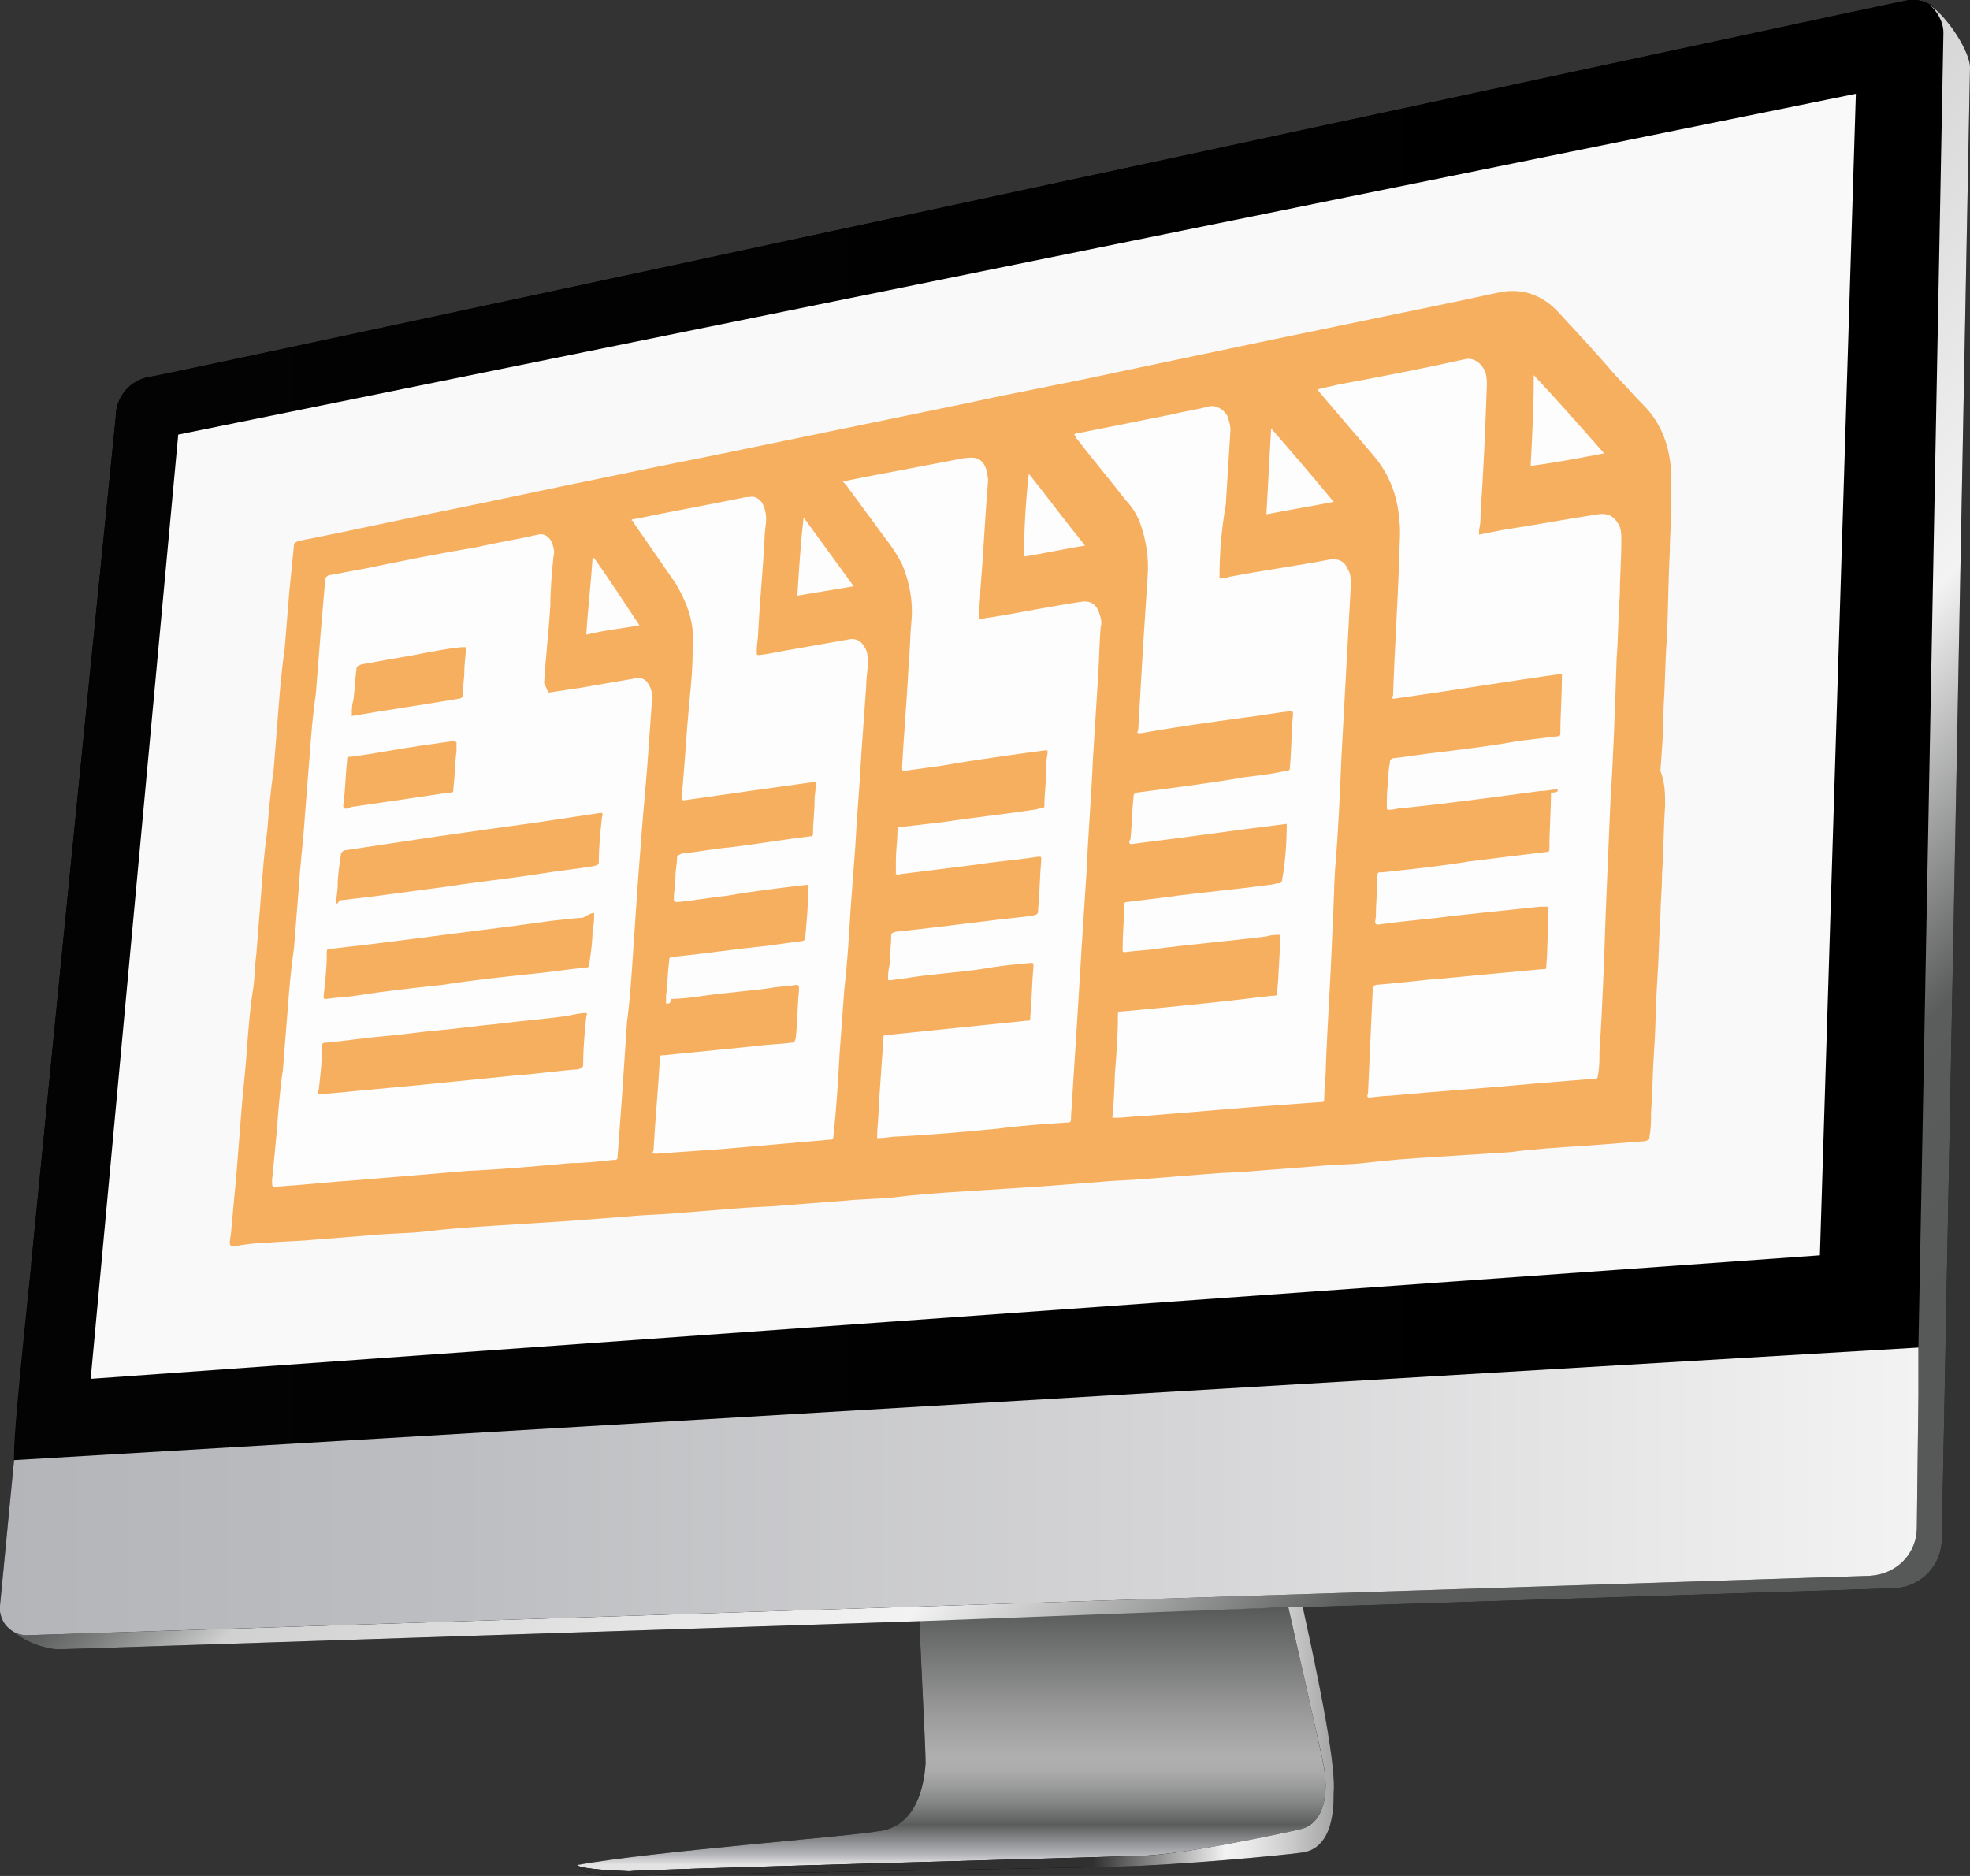 <?xml version="1.0" encoding="utf-8"?>
<!-- Generator: Adobe Illustrator 23.0.3, SVG Export Plug-In . SVG Version: 6.00 Build 0)  -->
<svg version="1.1" xmlns="http://www.w3.org/2000/svg" xmlns:xlink="http://www.w3.org/1999/xlink" x="0px" y="0px" width="126px"
	 height="120px" viewBox="0 0 126 120" style="enable-background:new 0 0 126 120;" xml:space="preserve">
<rect x="0" y="0" width="126" height="120" fill="#333333" stroke="none"/>
<style type="text/css">
	.st0{display:none;}
	.st1{fill:#FFFFFF;}
	.st2{fill:url(#SVGID_1_);}
	.st3{fill:url(#SVGID_2_);}
	.st4{fill:url(#SVGID_3_);}
	.st5{fill:#F9F9F9;}
	.st6{fill:none;}
	.st7{fill:url(#SVGID_4_);}
	.st8{fill:url(#SVGID_5_);}
	.st9{opacity:0.75;}
	.st10{fill:#F6972C;}
</style>
<g id="Layer_1_copy_2">
	<g class="st0">
	</g>
	<g id="Layer_4_2_">
	</g>
	<path d="M0.9,93.4c0,0,0,0,0-0.4c0-0.9,0.2-3.6,1.1-12.1v-0.1c2.2-22.4,5.4-54.1,5.4-54.1c0-1.3,0.9-2.4,2.2-2.6
		C9.7,24.2,121.8,0,122.1,0c0.1,0,0.2,0,0.3,0c0.4,0,0.7,0.1,1,0.3c0,0,0,0,0.1,0c0.1,0.1,0.2,0.2,0.2,0.3c1.2,1,2.3,2.9,2.3,3.7
		l-1.8,94.1c0,1.8-1.4,3.2-3.2,3.2l-37.5,1.2h-0.2c0.7,3.2,2.2,9.9,2,11.9c0,0.1,0,0.1,0,0.2c0,2-0.6,3.4-2,3.6
		c-1.4,0.2-8,0.8-11.7,0.9C67.9,119.5,39,120,39,120s-1.7,0-2.1-0.7l0,0c5-0.9,17.3-1.8,19.5-2.2c2.2-0.4,2.7-2.8,2.8-4.3
		c0-1.1-0.3-6.3-0.4-9.1h0l-55,1.8c-0.8,0-2.1-0.4-2.9-1.1l0,0c-0.5-0.3-0.8-0.7-0.9-1.3l0-0.4L0.9,93.4z"/>
</g>
<g id="Layer_1">
	<g id="Layer_5_1_">
		<g>
			<g>
				<path class="st1" d="M36.9,119.3C36.9,119.3,36.9,119.3,36.9,119.3C36.9,119.3,36.9,119.3,36.9,119.3z"/>
				
					<linearGradient id="SVGID_1_" gradientUnits="userSpaceOnUse" x1="65.158" y1="119.7" x2="65.158" y2="102.809" gradientTransform="matrix(-1 0 0 1 126 0)">
					<stop  offset="2.522944e-02" style="stop-color:#E3E3E3"/>
					<stop  offset="6.323716e-02" style="stop-color:#B4B5B9"/>
					<stop  offset="0.176" style="stop-color:#5B5D5C"/>
					<stop  offset="0.178" style="stop-color:#5C5E5D"/>
					<stop  offset="0.251" style="stop-color:#808181"/>
					<stop  offset="0.319" style="stop-color:#9A9B9B"/>
					<stop  offset="0.38" style="stop-color:#AAABAA"/>
					<stop  offset="0.428" style="stop-color:#B0B0B0"/>
					<stop  offset="0.594" style="stop-color:#9A9B9A"/>
					<stop  offset="0.937" style="stop-color:#626463"/>
					<stop  offset="1" style="stop-color:#575958"/>
				</linearGradient>
				<path class="st2" d="M84.7,113.2c0.3,1.9-0.2,3.5-1.5,3.8s-7.4,1.6-10,1.7c-2.6,0.1-33.1,0.9-32.9,1c-2.8-0.1-3.3-0.3-3.4-0.4
					c5-0.9,17.3-1.8,19.5-2.2c2.2-0.4,2.7-2.8,2.8-4.3c0-1.1-0.3-6.4-0.4-9.2l23.6-0.8l2.2,9.8C84.6,112.8,84.7,113,84.7,113.2z"/>
				
					<linearGradient id="SVGID_2_" gradientUnits="userSpaceOnUse" x1="40.682" y1="111.35" x2="89.1" y2="111.35" gradientTransform="matrix(-1 0 0 1 126 0)">
					<stop  offset="0" style="stop-color:#A3A3A3"/>
					<stop  offset="7.929822e-03" style="stop-color:#A9A9A9"/>
					<stop  offset="6.711877e-02" style="stop-color:#D1D1D1"/>
					<stop  offset="0.114" style="stop-color:#EAEAEA"/>
					<stop  offset="0.143" style="stop-color:#F3F3F3"/>
					<stop  offset="0.319" style="stop-color:#303030"/>
				</linearGradient>
				<path class="st3" d="M40.3,119.7c-0.2-0.1,30.3-0.9,32.9-1c2.6-0.1,8.7-1.4,10-1.7s1.8-1.9,1.5-3.8c0-0.2-0.1-0.4-0.1-0.6
					l-2.2-9.8l0-0.1h0.9c0.7,3.2,2.2,10,2,12c0,0.1,0,0.1,0,0.2c0,2-0.6,3.4-2,3.6c-1.4,0.2-8,0.8-11.7,0.9
					C67.9,119.5,39,120,39,120s-1.7,0-2.1-0.7c0,0,0,0,0,0C37,119.4,37.5,119.6,40.3,119.7z"/>
			</g>
			<path class="st1" d="M1.2,89.9C1.1,91,1,92.1,0.9,93.1C1,92.1,1.1,91,1.2,89.9z"/>
			<path class="st1" d="M0.3,98.8C0.3,98.9,0.3,98.9,0.3,98.8C0.3,98.9,0.3,98.9,0.3,98.8z"/>
			<path class="st1" d="M1.2,89.9c0.3-2.7,0.6-5.8,0.9-9V81C1.8,84.2,1.5,87.2,1.2,89.9z"/>
			<path class="st1" d="M0,102.4L0,102.4L0,102.4z"/>
			<path class="st1" d="M0,102.5L0,102.5L0,102.5L0,102.5z"/>
			<path class="st1" d="M0.7,95.2c0,0.2,0,0.4-0.1,0.6C0.7,95.6,0.7,95.4,0.7,95.2z"/>
			<path class="st1" d="M0.6,95.8c-0.1,1.1-0.2,2.2-0.3,3.1C0.4,98,0.5,96.9,0.6,95.8z"/>
			<path class="st1" d="M0.9,93.1c-0.1,0.7-0.1,1.4-0.2,2.1C0.8,94.5,0.8,93.8,0.9,93.1z"/>
			
				<linearGradient id="SVGID_3_" gradientUnits="userSpaceOnUse" x1="1.7" y1="75.3" x2="125.102" y2="75.3" gradientTransform="matrix(-1 0 0 -1 126 122)">
				<stop  offset="0.135" style="stop-color:#000000"/>
				<stop  offset="1" style="stop-color:#030303"/>
			</linearGradient>
			<path class="st4" d="M123.5,0.3C123.4,0.3,123.4,0.3,123.5,0.3c-0.4-0.2-0.7-0.3-1.1-0.3c-0.1,0-0.2,0-0.3,0
				C121.8,0,9.7,24.2,9.6,24.1c-1.3,0.2-2.2,1.3-2.2,2.6c0,0-3.2,31.7-5.4,54.1v0.1C0.8,93,0.9,93.4,0.9,93.4l121.8-7.2l1.6-84.1
				C124.3,1.4,124,0.8,123.5,0.3z M118.7,6l-2.3,74.3L5.8,88.2l5.6-60.4L118.7,6z"/>
			<path class="st1" d="M1.7,104.5c0.1,0,0.2,0,0.3,0l0,0C1.9,104.6,1.8,104.5,1.7,104.5z"/>
			<path class="st1" d="M0,102.5L0,102.5L0,102.5L0,102.5z"/>
			<polygon class="st5" points="5.8,88.2 11.4,27.8 118.7,6 116.4,80.3 			"/>
		</g>
	</g>
	<g>
		<polygon class="st6" points="122.7,86.3 122.7,86.2 122.7,89.3 		"/>
		<g>
			<polygon class="st6" points="122.7,86.3 122.7,86.2 122.7,89.3 			"/>
			
				<linearGradient id="SVGID_4_" gradientUnits="userSpaceOnUse" x1="9.1" y1="107.05" x2="68.449" y2="47.701" gradientTransform="matrix(-1 0 0 1 126 0)">
				<stop  offset="0.135" style="stop-color:#575958"/>
				<stop  offset="0.298" style="stop-color:#5B5D5C"/>
				<stop  offset="0.526" style="stop-color:#F3F3F3"/>
				<stop  offset="0.882" style="stop-color:#D1D1D1"/>
				<stop  offset="0.918" style="stop-color:#A1A2A2"/>
				<stop  offset="0.954" style="stop-color:#797A7A"/>
				<stop  offset="0.983" style="stop-color:#606261"/>
				<stop  offset="1" style="stop-color:#575958"/>
			</linearGradient>
			<path class="st7" d="M1.7,104.6l117.9-3.8l0,0c1.7-0.1,3-1.4,3-3.1l0.1-8.4l0-3.1l0,0h0v0l1.6-84.1c0-0.7-0.4-1.4-0.9-1.8
				c1.3,0.9,2.6,3.1,2.6,4l-1.8,94.1c0,1.8-1.4,3.2-3.2,3.2l-37.5,1.2h-0.9l-23.8,0.9l-55,1.8c-0.8,0-2.1-0.4-2.9-1.1c0,0,0,0,0,0
				c0,0,0,0,0,0C1.2,104.5,1.5,104.6,1.7,104.6z"/>
			
				<linearGradient id="SVGID_5_" gradientUnits="userSpaceOnUse" x1="3.3" y1="95.406" x2="126" y2="95.406" gradientTransform="matrix(-1 0 0 1 126 0)">
				<stop  offset="0" style="stop-color:#F3F3F3"/>
				<stop  offset="0.369" style="stop-color:#D6D6D8"/>
				<stop  offset="0.761" style="stop-color:#BDBEC1"/>
				<stop  offset="1" style="stop-color:#B4B5B9"/>
			</linearGradient>
			<path class="st8" d="M0.9,93.4l121.8-7.2h0l0,0l0,0.1l0,3l-0.1,8.4c0,1.7-1.3,3-3,3.1l0,0L1.7,104.6c-0.3,0-0.6-0.1-0.8-0.2
				c0,0,0,0,0,0c-0.5-0.3-0.8-0.7-0.9-1.3l0-0.4L0.9,93.4z"/>
		</g>
	</g>
</g>
<g id="Layer_3">
	<g class="st9">
		<path class="st10" d="M106.5,51.5c-0.1,1.5-0.1,3-0.2,4.5c0,0.9-0.1,1.8-0.1,2.6c-0.1,1.4-0.1,2.7-0.2,4.1c-0.1,1.5-0.1,3-0.2,4.4
			c-0.1,1.4-0.1,2.7-0.2,4.1c0,0.5,0,1-0.1,1.5c0,0.2,0,0.2-0.3,0.3c-1.3,0.1-2.6,0.2-3.9,0.3c-1.6,0.1-3.2,0.2-4.7,0.4
			c-1.6,0.1-3.1,0.2-4.7,0.3c-1.6,0.1-3.1,0.2-4.7,0.4c-1,0.1-2,0.1-3,0.2c-1.3,0.1-2.6,0.2-3.9,0.3c-1,0.1-2,0.1-3.1,0.2
			c-1.3,0.1-2.5,0.2-3.8,0.3c-1,0.1-2,0.1-3,0.2c-1.3,0.1-2.6,0.2-3.9,0.3c-1.6,0.1-3.1,0.2-4.7,0.3c-1.6,0.1-3.1,0.2-4.7,0.4
			c-1,0.1-2,0.1-3,0.2c-1.3,0.1-2.6,0.2-3.9,0.3c-1,0.1-2,0.1-3.1,0.2c-1.3,0.1-2.5,0.2-3.8,0.3c-1,0.1-2,0.1-3,0.2
			c-1.3,0.1-2.6,0.2-3.9,0.3c-1.6,0.1-3.1,0.2-4.7,0.3c-1.6,0.1-3.1,0.2-4.7,0.4c-1,0.1-2.1,0.1-3.1,0.2c-1.3,0.1-2.5,0.2-3.8,0.3
			c-1,0.1-2,0.1-3.1,0.2c-0.6,0-1.3,0.1-1.9,0.2c-0.1,0-0.1,0-0.2,0c-0.1,0-0.2,0-0.2-0.2c0-0.3,0.1-0.6,0.1-0.9
			c0.1-1.1,0.2-2.2,0.3-3.2c0.1-1.3,0.2-2.5,0.3-3.8c0.1-1.5,0.3-3,0.4-4.6c0.1-1.3,0.2-2.6,0.4-3.8c0.1-0.7,0.1-1.5,0.2-2.2
			c0.1-1.3,0.2-2.5,0.3-3.8c0.1-1.4,0.2-2.7,0.4-4.1c0.1-1.3,0.2-2.5,0.4-3.8c0.1-1.3,0.2-2.5,0.3-3.8c0.1-1.3,0.2-2.6,0.4-3.9
			c0.1-1.2,0.2-2.5,0.3-3.7c0.1-1,0.2-2,0.3-3c0-0.2,0.1-0.2,0.3-0.3c3.1-0.6,6.2-1.3,9.2-1.9c3.5-0.7,7.1-1.5,10.6-2.2
			c3.3-0.7,6.5-1.3,9.8-2c4.4-0.9,8.7-1.8,13.1-2.7c3.2-0.7,6.5-1.3,9.7-2c3.3-0.7,6.7-1.4,10-2.1c3.9-0.8,7.7-1.6,11.6-2.4
			c0.9-0.2,1.9-0.4,2.8-0.6c1.5-0.3,2.8,0.2,3.8,1.3c1.3,1.4,2.5,2.7,3.7,4.1c0.6,0.6,1.1,1.2,1.7,1.8c1.2,1.2,1.7,2.7,1.8,4.4
			c0,0.7,0,1.3,0,2c0,1-0.1,2-0.1,3c-0.1,1.9-0.1,3.8-0.2,5.7c-0.1,1.4-0.1,2.8-0.2,4.3c0,1.3-0.1,2.7-0.2,4
			C106.5,50.1,106.5,50.8,106.5,51.5C106.5,51.5,106.5,51.5,106.5,51.5z"/>
		<path class="st1" d="M35.1,44.3c0.7-0.1,1.3-0.2,2-0.3c1.2-0.2,2.3-0.4,3.5-0.6c0.5-0.1,0.8,0.1,1,0.6c0.1,0.3,0.2,0.6,0.1,0.8
			c-0.1,1.4-0.2,2.8-0.3,4.2c-0.1,1.2-0.2,2.4-0.3,3.5c-0.1,1.3-0.2,2.6-0.3,3.9c-0.1,1.5-0.2,3-0.3,4.4c-0.1,1.5-0.2,3.1-0.4,4.6
			c-0.1,1.5-0.2,3-0.3,4.5c-0.1,1.4-0.2,2.7-0.3,4.1c0,0.2-0.1,0.2-0.3,0.2c-0.9,0.1-1.8,0.2-2.7,0.2c-2.2,0.2-4.4,0.4-6.6,0.5
			c-2.4,0.2-4.8,0.4-7.2,0.6c-1.6,0.1-3.3,0.3-4.9,0.4c-0.4,0-0.4,0.1-0.4-0.4c0.1-1,0.2-2,0.3-3.1c0.1-1.3,0.2-2.7,0.4-4
			c0.1-1.3,0.2-2.6,0.3-3.8c0.1-1.3,0.2-2.6,0.4-3.9c0.1-1.3,0.2-2.5,0.3-3.8c0.1-1.6,0.3-3.1,0.4-4.7c0.1-1.3,0.2-2.5,0.3-3.8
			c0.1-1.3,0.2-2.7,0.4-4c0.1-1.3,0.2-2.5,0.3-3.8c0.1-1.2,0.2-2.3,0.3-3.5c0-0.2,0.1-0.2,0.2-0.3c0.7-0.1,1.5-0.3,2.2-0.4
			c2.4-0.5,4.9-1,7.3-1.4c1.3-0.3,2.6-0.5,3.9-0.8c0.4-0.1,0.7,0.1,0.9,0.5c0.1,0.3,0.2,0.6,0.1,0.9c-0.1,1-0.2,2.1-0.2,3.1
			c-0.1,1.7-0.3,3.3-0.4,5C35,44.1,35,44.2,35.1,44.3z"/>
		<path class="st1" d="M99.6,50.5c-0.4,0-0.7,0.1-1.1,0.1c-3,0.4-5.9,0.8-8.9,1.1c-0.2,0-0.5,0.1-0.7,0.1c-0.2,0-0.2,0-0.2-0.2
			c0-0.5,0-1.1,0.1-1.6c0-0.4,0-0.8,0.1-1.2c0-0.2,0-0.2,0.2-0.3c1-0.1,2.1-0.3,3.1-0.4c1.6-0.2,3.3-0.4,4.9-0.7
			c0.8-0.1,1.7-0.2,2.5-0.3c0.2,0,0.2-0.1,0.2-0.2c0-1.2,0.1-2.4,0.1-3.6c0-0.1,0-0.1,0-0.2c-3.6,0.5-7.2,1.1-10.8,1.6
			c-0.1-0.1,0-0.2,0-0.2c0.1-3,0.3-6,0.4-8.9c0-0.8,0.1-1.6,0-2.3c-0.1-1.5-0.6-2.9-1.6-4.1c-1.2-1.4-2.3-2.7-3.5-4.1
			c0,0-0.1-0.1-0.1-0.2c0.4-0.1,0.9-0.2,1.3-0.3c2.7-0.5,5.3-1,8-1.6c0.7-0.2,1.2,0.3,1.4,0.8c0.1,0.3,0.1,0.6,0.1,0.8
			c-0.1,2.7-0.2,5.4-0.4,8.1c0,0.4,0,0.8-0.1,1.2c0,0.1,0,0.2,0,0.3c0.5-0.1,1-0.2,1.5-0.3c2-0.3,4.1-0.7,6.1-1
			c0.6-0.1,1,0.1,1.3,0.6c0.2,0.3,0.2,0.7,0.2,1.1c0,1.2-0.1,2.4-0.1,3.5c-0.1,1.3-0.1,2.7-0.2,4c-0.1,3.1-0.2,6.1-0.4,9.2
			c-0.1,2.4-0.2,4.8-0.3,7.1c-0.1,3-0.2,5.9-0.4,8.9c0,0.5,0,1-0.1,1.5c0,0.2-0.1,0.2-0.2,0.2c-1.2,0.1-2.5,0.2-3.7,0.3
			c-3.2,0.3-6.3,0.5-9.5,0.8c-0.5,0-0.9,0.1-1.3,0.1c-0.1-0.1,0-0.2,0-0.3c0.1-2.2,0.2-4.4,0.3-6.6c0-0.2,0-0.2,0.2-0.3
			c1.4-0.1,2.8-0.3,4.2-0.4c2.1-0.2,4.2-0.4,6.4-0.6c0.3,0,0.3,0,0.3-0.2c0.1-1.2,0.1-2.5,0.1-3.7c0,0,0-0.1,0-0.1
			c-0.2,0-0.4,0-0.5,0c-1.9,0.2-3.8,0.4-5.7,0.6c-1.4,0.2-2.9,0.3-4.3,0.5c-0.2,0-0.4,0.1-0.5,0c-0.1-0.1,0-0.3,0-0.5
			c0-0.8,0.1-1.7,0.1-2.5c0-0.3,0-0.3,0.3-0.3c1.9-0.2,3.8-0.4,5.6-0.7c1.6-0.2,3.2-0.4,4.9-0.6c0.2,0,0.2-0.1,0.2-0.2
			c0-1.2,0.1-2.4,0.1-3.6C99.6,50.7,99.7,50.6,99.6,50.5z"/>
		<path class="st1" d="M82.3,52.7c-3.3,0.4-6.7,0.9-10,1.3c-0.1-0.1-0.1-0.2,0-0.3c0.1-0.9,0.1-1.8,0.2-2.7c0-0.2,0-0.2,0.2-0.3
			c2.3-0.3,4.7-0.6,7-1c0.9-0.1,1.7-0.2,2.6-0.4c0.2,0,0.2-0.1,0.2-0.2c0.1-1.1,0.1-2.3,0.2-3.4c0-0.2,0-0.2-0.2-0.2
			c-1,0.1-2,0.3-2.9,0.4c-2.2,0.3-4.4,0.6-6.6,1c-0.3,0-0.3,0-0.2-0.2c0.1-1.7,0.2-3.4,0.3-5.2c0.1-1.5,0.2-3.1,0.3-4.6
			c0.1-1.2-0.1-2.4-0.5-3.5c-0.2-0.5-0.5-1-0.9-1.4c-1-1.3-2.1-2.6-3.1-3.9c-0.1-0.1-0.1-0.2-0.2-0.3c0.1-0.1,0.2-0.1,0.3-0.1
			c2-0.4,4-0.8,6-1.2c0.8-0.2,1.6-0.3,2.3-0.5c0.4-0.1,0.9,0.1,1.2,0.6c0.1,0.3,0.2,0.6,0.2,0.9c-0.1,1.6-0.2,3.2-0.3,4.8
			C78.1,34,78,35.5,78,36.9c0,0,0,0,0,0.1c0.2,0,0.4,0,0.6-0.1c2.1-0.4,4.3-0.7,6.4-1.1c0.6-0.1,1,0.1,1.2,0.6
			c0.2,0.3,0.2,0.7,0.2,1c-0.1,1.8-0.2,3.6-0.3,5.5c-0.1,1.8-0.2,3.6-0.3,5.5c-0.1,2.4-0.2,4.7-0.4,7.1c-0.1,1.5-0.1,3-0.2,4.5
			c-0.1,2.8-0.3,5.5-0.4,8.3c0,0.6-0.1,1.3-0.1,1.9c0,0.3,0,0.3-0.3,0.3c-1.4,0.1-2.7,0.2-4.1,0.3c-2.4,0.2-4.9,0.4-7.3,0.6
			c-0.5,0-1.1,0.1-1.6,0.1c-0.3,0-0.3,0-0.2-0.2c0-0.8,0.1-1.7,0.1-2.5c0.1-1.3,0.2-2.5,0.2-3.8c0-0.3,0-0.3,0.3-0.3
			c3.2-0.3,6.3-0.6,9.5-1c0.4,0,0.4,0,0.4-0.4c0.1-1,0.1-2,0.2-3c0-0.2,0-0.3,0-0.5c-0.3,0-0.6,0-0.9,0.1c-2.4,0.3-4.8,0.5-7.1,0.8
			c-0.6,0.1-1.2,0.1-1.9,0.2c-0.2,0-0.2,0-0.2-0.2c0-0.9,0.1-1.9,0.1-2.8c0-0.2,0.1-0.2,0.2-0.2c0.8-0.1,1.6-0.2,2.4-0.3
			c2.2-0.3,4.5-0.5,6.7-0.8c0.2,0,0.4-0.1,0.6-0.1c0.1,0,0.2-0.1,0.2-0.2C82.2,55.2,82.3,54,82.3,52.7
			C82.3,52.8,82.3,52.8,82.3,52.7z"/>
		<path class="st1" d="M53.9,30.8c0.5-0.1,1-0.2,1.5-0.3c2.1-0.4,4.2-0.8,6.3-1.2c0,0,0.1,0,0.1,0c0.7-0.1,1.1,0.1,1.3,0.8
			c0,0.2,0.1,0.4,0.1,0.6c-0.2,2.4-0.3,4.7-0.5,7.1c0,0.6-0.1,1.2-0.1,1.8c0.3,0,0.5-0.1,0.7-0.1c1.9-0.3,3.8-0.7,5.8-1
			c0.6-0.1,1,0.1,1.2,0.7c0.1,0.3,0.2,0.6,0.1,0.9c-0.1,1.2-0.1,2.4-0.2,3.7c-0.1,1.6-0.2,3.2-0.3,4.8c-0.1,2.4-0.3,4.7-0.4,7.1
			c-0.1,1.5-0.2,3.1-0.3,4.6c-0.1,1.6-0.2,3.3-0.3,4.9c-0.1,1.6-0.2,3.2-0.3,4.7c0,0.6-0.1,1.1-0.1,1.7c0,0.2-0.1,0.2-0.2,0.2
			c-1.5,0.1-3,0.2-4.5,0.4c-2.1,0.2-4.3,0.4-6.4,0.5c-0.4,0-0.8,0.1-1.1,0.1c-0.1,0-0.1,0-0.2,0c0-0.7,0.1-1.3,0.1-2
			c0.1-1.4,0.2-2.9,0.3-4.3c0-0.3,0-0.3,0.3-0.3c2.9-0.3,5.9-0.6,8.8-0.9c0.3,0,0.3,0,0.3-0.3c0.1-1.1,0.1-2.1,0.2-3.2
			c0-0.2,0-0.2-0.2-0.2c-1.1,0.1-2.1,0.2-3.2,0.4c-1.4,0.2-2.9,0.3-4.3,0.5c-0.5,0.1-0.9,0.1-1.4,0.2c-0.1,0-0.1,0-0.2,0
			c0-0.3,0-0.6,0.1-1c0-0.6,0.1-1.2,0.1-1.8c0-0.2,0-0.2,0.3-0.3c2.9-0.3,5.7-0.7,8.6-1c0.5-0.1,0.5-0.1,0.5-0.5
			c0.1-1,0.1-2,0.2-3.1c0-0.2,0-0.2-0.2-0.2c-1.3,0.2-2.6,0.3-3.9,0.5c-1.6,0.2-3.2,0.4-4.8,0.6c-0.1,0-0.3,0.1-0.4,0
			c0-0.3,0-0.5,0-0.8c0-0.7,0.1-1.3,0.1-2c0-0.2,0.1-0.2,0.2-0.2c0.9-0.1,1.7-0.2,2.6-0.3c2-0.3,3.9-0.5,5.9-0.8
			c0.2,0,0.3-0.1,0.5-0.1c0.2,0,0.2-0.1,0.2-0.2c0-0.7,0.1-1.3,0.1-2c0-0.4,0-0.8,0.1-1.3c0-0.1,0-0.1,0-0.2c-0.1,0-0.1,0-0.2,0
			c-2.2,0.3-4.4,0.6-6.7,1c-0.7,0.1-1.5,0.2-2.2,0.3c-0.2,0-0.2,0-0.2-0.2c0.1-2.1,0.3-4.2,0.4-6.3c0.1-1,0.1-2.1,0.2-3.1
			c0.1-1.2-0.1-2.4-0.6-3.6c-0.3-0.6-0.7-1.2-1.1-1.7c-0.8-1.1-1.7-2.3-2.5-3.4C54,30.9,54,30.9,53.9,30.8z"/>
		<path class="st1" d="M42.6,64.2c0-0.2,0-0.3,0-0.5c0.1-0.7,0.1-1.5,0.2-2.2c0-0.2,0-0.3,0.3-0.3c2-0.2,4-0.5,6-0.7
			c0.7-0.1,1.4-0.2,2.2-0.3c0.1,0,0.2-0.1,0.2-0.2c0.1-1.1,0.2-2.2,0.2-3.3c0,0,0-0.1,0-0.1c0,0-0.1,0-0.1,0
			c-1.7,0.2-3.4,0.4-5.1,0.7c-1,0.1-2.1,0.3-3.1,0.4c0,0-0.1,0-0.1,0c-0.1,0-0.2,0-0.2-0.2c0-0.5,0.1-0.9,0.1-1.4
			c0-0.4,0.1-0.8,0.1-1.2c0-0.2,0.1-0.2,0.3-0.3c1-0.1,2-0.3,3.1-0.4c1.7-0.2,3.4-0.5,5.1-0.7c0.2,0,0.2-0.1,0.2-0.2
			c0-0.7,0.1-1.4,0.1-2.1c0-0.4,0.1-0.8,0.1-1.2c-2.9,0.4-5.7,0.8-8.5,1.2c-0.1-0.1-0.1-0.1-0.1-0.2c0.2-2.1,0.3-4.1,0.5-6.2
			c0.1-1,0.2-2,0.2-3.1c0.1-1,0-2-0.4-3c-0.2-0.5-0.4-0.9-0.7-1.4c-0.9-1.3-1.8-2.6-2.7-3.9c0,0,0-0.1-0.1-0.1
			c0-0.1,0.1-0.1,0.2-0.1c2.4-0.5,4.7-0.9,7.1-1.4c0.1,0,0.1,0,0.2,0c0.4-0.1,0.6,0.1,0.8,0.3c0.2,0.3,0.3,0.7,0.3,1.1
			c0,0.4-0.1,0.8-0.1,1.3c-0.1,1.9-0.3,3.9-0.4,5.8c0,0.5-0.1,0.9-0.1,1.4c0,0.2,0,0.2,0.2,0.2c0.8-0.1,1.6-0.3,2.3-0.4
			c1.1-0.2,2.3-0.4,3.4-0.6c0.4-0.1,0.8,0.1,1,0.5c0.2,0.3,0.2,0.6,0.2,1c0,0.5-0.1,1-0.1,1.5c-0.1,1.4-0.2,2.8-0.3,4.2
			c-0.1,2-0.3,4.1-0.4,6.1c-0.1,1.3-0.2,2.7-0.3,4c-0.1,1.7-0.2,3.4-0.4,5.1c-0.1,1.4-0.2,2.7-0.3,4.1c-0.1,1.8-0.2,3.5-0.4,5.3
			c0,0.2-0.1,0.2-0.2,0.2c-2.3,0.2-4.6,0.4-6.9,0.6c-1.4,0.1-2.8,0.2-4.2,0.3c-0.3,0-0.3,0-0.2-0.2c0.1-1.9,0.3-3.9,0.4-5.8
			c0-0.3,0-0.3,0.3-0.3c2-0.2,4-0.4,6-0.6c0.7-0.1,1.4-0.1,2.1-0.2c0.2,0,0.2,0,0.3-0.3c0.1-1,0.1-2,0.2-3c0-0.1,0-0.1,0-0.2
			c0-0.1,0-0.2-0.2-0.2c-0.5,0.1-1.1,0.1-1.6,0.2c-1.4,0.2-2.9,0.3-4.3,0.5c-0.7,0.1-1.4,0.2-2.1,0.2C42.9,64.2,42.8,64.2,42.6,64.2
			z"/>
		<path class="st1" d="M102.6,29c-1.6,0.3-3.1,0.6-4.7,0.8c0.1-1.9,0.2-3.8,0.2-5.8C99.7,25.7,101.1,27.3,102.6,29z"/>
		<path class="st1" d="M85.3,32.1c-1.5,0.3-2.8,0.5-4.3,0.8c0.1-1.8,0.2-3.6,0.3-5.5C82.6,28.9,83.9,30.4,85.3,32.1z"/>
		<path class="st1" d="M65.8,30.3c1.2,1.5,2.3,3,3.6,4.6c-1.3,0.2-2.6,0.5-3.9,0.7C65.5,33.8,65.6,32.1,65.8,30.3
			C65.8,30.3,65.8,30.3,65.8,30.3z"/>
		<path class="st1" d="M51.4,33.1c1.1,1.5,2.1,2.9,3.2,4.4c-1.2,0.2-2.4,0.4-3.6,0.6C51.1,36.5,51.2,34.8,51.4,33.1z"/>
		<path class="st1" d="M37.5,40.6c0.1-1.7,0.3-3.3,0.4-4.9c0,0,0,0,0.1,0c1,1.4,1.9,2.8,2.9,4.3C39.8,40.2,38.7,40.3,37.5,40.6z"/>
		<path class="st10" d="M37.5,64.8c0.1,0.1,0,0.1,0,0.2c-0.1,1-0.2,2-0.2,3.1c0,0.2-0.1,0.2-0.3,0.3c-1.4,0.1-2.7,0.3-4.1,0.4
			c-2,0.2-4,0.4-6,0.6c-2.1,0.2-4.3,0.4-6.4,0.6c0,0-0.1,0-0.1,0c-0.1-0.1,0-0.3,0-0.4c0.1-0.9,0.2-1.8,0.2-2.7
			c0-0.2,0.1-0.2,0.2-0.2c1.2-0.1,2.4-0.3,3.6-0.4c1.2-0.1,2.5-0.3,3.7-0.4c1.2-0.1,2.5-0.3,3.7-0.4c1.5-0.2,2.9-0.3,4.4-0.5
			C36.7,64.9,37.1,64.8,37.5,64.8z"/>
		<path class="st10" d="M38,58.4c0,0.4,0,0.7-0.1,1.1c0,0.7-0.1,1.4-0.2,2.1c0,0.2,0,0.3-0.3,0.3c-1.1,0.1-2.3,0.3-3.4,0.4
			c-1.9,0.2-3.8,0.4-5.7,0.7c-1.9,0.2-3.7,0.4-5.6,0.7c-0.6,0.1-1.2,0.1-1.8,0.2c-0.2,0-0.2,0-0.2-0.2c0.1-0.9,0.2-1.8,0.2-2.6
			c0-0.1,0-0.1,0-0.2c0-0.2,0.1-0.2,0.2-0.2c0.9-0.1,1.7-0.2,2.6-0.3c1.6-0.2,3.2-0.4,4.7-0.6c1.6-0.2,3.1-0.4,4.7-0.6
			c1.4-0.2,2.8-0.4,4.2-0.5C37.8,58.4,37.9,58.4,38,58.4z"/>
		<path class="st10" d="M21.5,57.8c0-0.4,0.1-0.8,0.1-1.2c0-0.6,0.1-1.2,0.2-1.9c0-0.2,0.1-0.2,0.2-0.3c2-0.3,4-0.6,6-0.9
			c2.1-0.3,4.2-0.6,6.4-0.9c1.3-0.2,2.7-0.4,4-0.6c0,0,0.1,0,0.1,0c0.1,0.1,0,0.2,0,0.3c-0.1,0.9-0.2,1.9-0.2,2.8
			c0,0.2,0,0.2-0.3,0.3c-1.2,0.2-2.3,0.3-3.5,0.5c-1.9,0.3-3.9,0.5-5.8,0.8c-1.5,0.2-3,0.4-4.5,0.6c-0.8,0.1-1.7,0.2-2.5,0.3
			C21.6,57.8,21.6,57.8,21.5,57.8z"/>
		<path class="st10" d="M29.2,47.5c0,0.2,0,0.4,0,0.5c-0.1,0.8-0.1,1.6-0.2,2.4c0,0.3,0,0.3-0.3,0.3c-2,0.3-4,0.6-6.1,0.9
			c-0.2,0-0.4,0.2-0.6,0.1c-0.1-0.1,0-0.4,0-0.6c0.1-0.8,0.1-1.6,0.2-2.4c0-0.3,0-0.3,0.3-0.3c1.5-0.2,3-0.5,4.4-0.7
			c0.7-0.1,1.4-0.2,2.1-0.3C29.1,47.4,29.1,47.4,29.2,47.5z"/>
		<path class="st10" d="M22.5,45.8c0-0.4,0-0.7,0.1-1c0.1-0.7,0.1-1.3,0.2-2c0-0.2,0.1-0.2,0.3-0.3c1.1-0.2,2.2-0.4,3.4-0.6
			c1-0.2,2-0.4,3-0.5c0.1,0,0.2,0,0.3,0c0,0.5-0.1,1-0.1,1.5c0,0.5-0.1,1-0.1,1.5c0,0.2-0.1,0.3-0.3,0.3
			C27,45.1,24.8,45.4,22.5,45.8C22.6,45.8,22.5,45.8,22.5,45.8z"/>
	</g>
</g>
</svg>
